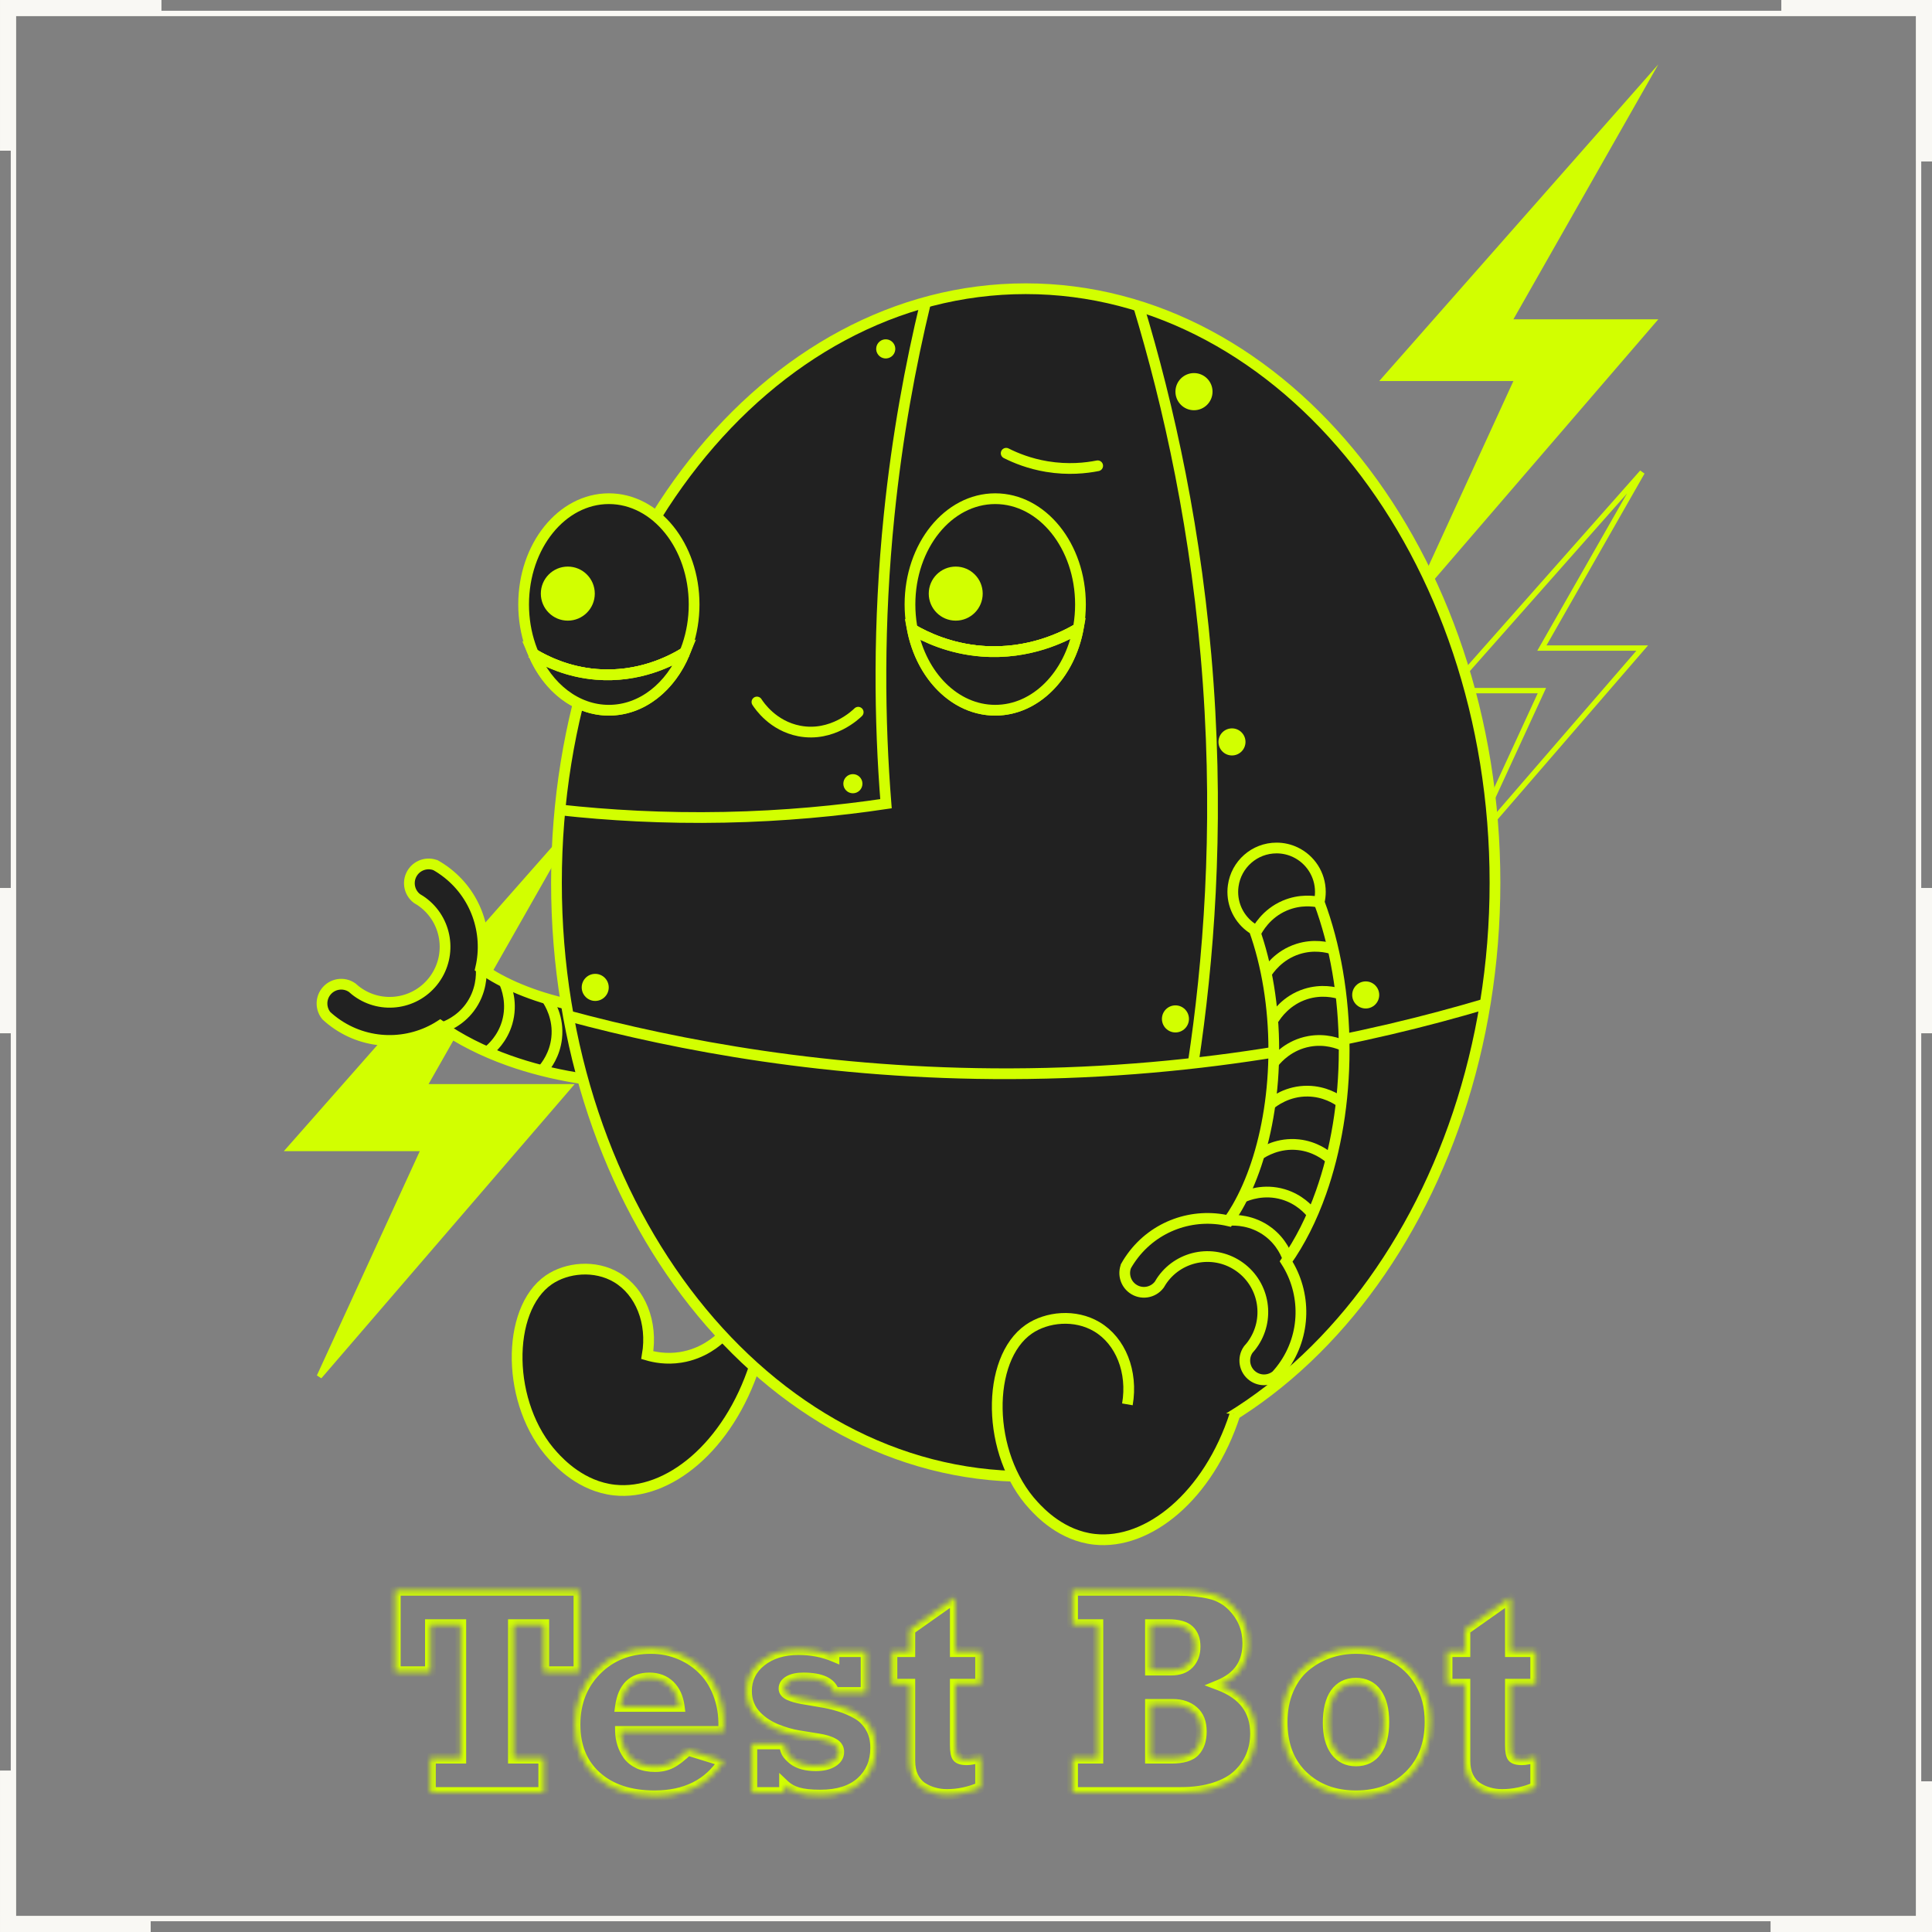 <svg width="360" height="360" viewBox="0 0 360 360" fill="none" xmlns="http://www.w3.org/2000/svg">
<rect x="0" y="0" width="360" height="360" fill="#808080" stroke="none"/>
<path fill-rule="evenodd" clip-rule="evenodd" d="M30.084 0H3.009H0.001L0.001 28.078H2.006L2.006 165.46H0V192.535H2.006L2.006 329.916H0.001L0.001 356.992L0.001 360H28.078V357.994L329.918 357.994V360H356.993H360.001V331.922H357.996L357.996 192.535H360.001V165.46H357.996L357.996 30.084H360.001V3.008V5.24521e-06L331.923 2.79055e-06V2.006H30.084V0ZM356.993 30.084H356.992V3.008L331.923 3.008L30.084 3.008H3.009L3.009 28.078H3.008L3.008 165.46L3.008 192.535L3.008 329.916H3.009L3.009 356.992H28.078H329.918H356.993V331.922L356.993 192.535H356.992V165.46H356.993L356.993 30.084Z" fill="#F9F8F4"/>
<path d="M282 59.5L309 12L257 71H282L262.5 113.5L309 59.5H282Z" fill="#D2FF00"/>
<path d="M79 202.5L106 155L54 214H79L59.5 256.5L106 202.5H79Z" fill="#D2FF00" stroke="#D2FF00"/>
<path d="M287.308 120.759L306 88L270 128.69H287.308L273.808 158L306 120.759H287.308Z" stroke="#D2FF00"/>
<path d="M94.899 197.64C89.987 195.899 85.629 193.688 82.013 191.113C76.147 194.88 68.333 194.887 62.359 190.532C62.152 190.38 61.952 190.226 61.755 190.072C61.427 189.809 61.113 189.54 60.811 189.26C59.801 188.029 59.706 186.222 60.686 184.872C61.834 183.292 64.031 182.924 65.621 184.034C65.802 184.202 65.988 184.363 66.185 184.517C66.297 184.609 66.415 184.698 66.533 184.783C71.143 188.144 77.599 187.125 80.954 182.507C84.308 177.889 83.291 171.421 78.681 168.061C78.563 167.972 78.442 167.89 78.32 167.811C78.114 167.67 77.904 167.542 77.691 167.424C76.147 166.245 75.819 164.041 76.966 162.461C77.947 161.111 79.698 160.644 81.18 161.232C81.183 161.232 81.186 161.235 81.19 161.235C81.54 161.436 81.891 161.649 82.236 161.879C82.442 162.02 82.652 162.165 82.855 162.313C88.689 166.563 91.112 173.76 89.574 180.379C90.348 180.93 91.19 181.472 92.095 181.995C94.456 183.358 97.129 184.534 100.03 185.513C106.352 187.641 113.759 188.807 121.373 188.807C129.403 188.807 137.207 187.51 143.748 185.151C145.168 182.757 147.778 181.154 150.762 181.154C151.146 181.154 151.526 181.18 151.897 181.236C155.867 181.784 158.923 185.197 158.923 189.326C158.923 190.578 158.641 191.763 158.14 192.821C156.831 195.59 154.018 197.502 150.762 197.502C150.103 197.502 149.46 197.423 148.847 197.275C140.932 200.231 131.498 201.946 121.373 201.946C111.671 201.946 102.604 200.369 94.899 197.64Z" fill="#212121" stroke="#D2FF00" stroke-width="2" stroke-miterlimit="10"/>
<path d="M143.058 185.394C143.863 185.799 146.732 187.364 148.217 190.873C149.427 193.734 149.045 196.299 148.848 197.276" stroke="#D2FF00" stroke-width="2" stroke-miterlimit="10"/>
<path d="M135.513 187.376C136.277 187.855 138.987 189.682 140.138 193.315C141.076 196.277 140.455 198.795 140.168 199.748" stroke="#D2FF00" stroke-width="2" stroke-miterlimit="10"/>
<path d="M127.133 188.827C127.897 189.306 130.608 191.134 131.758 194.766C132.696 197.728 132.075 200.246 131.788 201.199" stroke="#D2FF00" stroke-width="2" stroke-miterlimit="10"/>
<path d="M119.139 188.927C119.835 189.501 122.286 191.664 122.958 195.415C123.505 198.474 122.565 200.89 122.157 201.798" stroke="#D2FF00" stroke-width="2" stroke-miterlimit="10"/>
<path d="M111.191 188.078C111.765 188.775 113.757 191.369 113.698 195.18C113.65 198.287 112.265 200.478 111.69 201.291" stroke="#D2FF00" stroke-width="2" stroke-miterlimit="10"/>
<path d="M101.909 186.131C102.413 186.88 104.148 189.653 103.726 193.44C103.382 196.528 101.794 198.576 101.145 199.33" stroke="#D2FF00" stroke-width="2" stroke-miterlimit="10"/>
<path d="M93.989 183.071C94.353 183.898 95.572 186.934 94.489 190.587C93.606 193.566 91.682 195.301 90.909 195.928" stroke="#D2FF00" stroke-width="2" stroke-miterlimit="10"/>
<path d="M89.668 180.61C89.717 181.512 89.786 184.784 87.484 187.818C85.606 190.291 83.194 191.233 82.25 191.546" stroke="#D2FF00" stroke-width="2" stroke-miterlimit="10"/>
<path d="M120.611 252.506C121.657 246.418 119.341 240.681 114.927 238.053C110.87 235.638 105.595 236.181 102.249 238.491C94.223 244.029 94.288 261.79 103.123 271.338C104.313 272.624 108.348 276.985 114.49 277.651C124.466 278.734 135.74 269.606 140.66 254.349C138.658 252.546 136.656 250.742 134.654 248.939C133.671 249.903 130.99 252.27 126.813 252.924C124.114 253.347 121.889 252.881 120.611 252.506H120.611Z" fill="#212121" stroke="#D2FF00" stroke-width="2" stroke-miterlimit="10"/>
<path d="M191.128 275.114C239.419 275.114 278.567 225.571 278.567 164.456C278.567 103.342 239.419 53.799 191.128 53.799C142.837 53.799 103.689 103.342 103.689 164.456C103.689 225.571 142.837 275.114 191.128 275.114Z" fill="#212121" stroke="#D2FF00" stroke-width="2" stroke-miterlimit="10"/>
<path d="M185.445 132.339C194.218 132.339 201.33 123.515 201.33 112.631C201.33 101.746 194.218 92.923 185.445 92.923C176.672 92.923 169.561 101.746 169.561 112.631C169.561 123.515 176.672 132.339 185.445 132.339Z" stroke="#D2FF00" stroke-width="2" stroke-miterlimit="10"/>
<path d="M113.454 132.339C122.227 132.339 129.338 123.515 129.338 112.631C129.338 101.746 122.227 92.923 113.454 92.923C104.681 92.923 97.569 101.746 97.569 112.631C97.569 123.515 104.681 132.339 113.454 132.339Z" fill="#212121" stroke="#D2FF00" stroke-width="2" stroke-miterlimit="10"/>
<path d="M178.085 115.648C180.862 115.648 183.113 113.393 183.113 110.612C183.113 107.83 180.862 105.575 178.085 105.575C175.309 105.575 173.058 107.83 173.058 110.612C173.058 113.393 175.309 115.648 178.085 115.648Z" fill="#D2FF00"/>
<path d="M105.803 115.648C108.58 115.648 110.831 113.393 110.831 110.612C110.831 107.83 108.58 105.575 105.803 105.575C103.026 105.575 100.775 107.83 100.775 110.612C100.775 113.393 103.026 115.648 105.803 115.648Z" fill="#D2FF00"/>
<path d="M170.006 117.281C172.469 118.713 176.968 120.88 182.967 121.342C191.787 122.02 198.397 118.594 200.916 117.112" stroke="#D2FF00" stroke-width="2" stroke-miterlimit="10"/>
<path d="M200.916 117.111C199.284 125.839 192.975 132.339 185.446 132.339C177.964 132.339 171.691 125.924 170.006 117.282C172.468 118.711 176.967 120.879 182.968 121.342C191.788 122.019 198.398 118.593 200.916 117.111Z" fill="#212121" stroke="#D2FF00" stroke-width="2" stroke-miterlimit="10"/>
<path d="M170.006 117.282C172.468 118.711 176.967 120.879 182.968 121.342C191.788 122.019 198.398 118.593 200.916 117.111" stroke="#D2FF00" stroke-width="2" stroke-miterlimit="10"/>
<path d="M98.978 121.599C101.28 123.031 105.487 125.198 111.097 125.659C119.344 126.338 125.525 122.912 127.881 121.43" stroke="#D2FF00" stroke-width="2" stroke-miterlimit="10"/>
<path d="M127.599 121.605C124.969 127.978 119.625 132.34 113.454 132.34C107.371 132.34 102.086 128.099 99.42 121.868C101.8 123.291 105.83 125.228 111.096 125.659C119.035 126.312 125.058 123.166 127.599 121.605Z" fill="#212121" stroke="#D2FF00" stroke-width="2" stroke-miterlimit="10"/>
<path d="M127.881 121.431C127.793 121.487 127.698 121.546 127.599 121.605C125.058 123.165 119.035 126.312 111.097 125.658C105.831 125.228 101.801 123.29 99.42 121.868C99.266 121.776 99.118 121.687 98.978 121.598" stroke="#D2FF00" stroke-width="2" stroke-miterlimit="10"/>
<path d="M141.043 130.806C141.497 131.509 144.017 135.259 148.923 136.206C155.097 137.398 159.539 133.086 159.913 132.711" stroke="#D2FF00" stroke-width="2" stroke-linecap="round" stroke-linejoin="round"/>
<path d="M187.485 84.456C189.248 85.346 191.819 86.398 195.063 86.938C199.051 87.602 202.394 87.215 204.536 86.792" stroke="#D2FF00" stroke-width="2" stroke-linecap="round" stroke-linejoin="round"/>
<path d="M105.902 189.294C126.419 194.817 154.575 200.164 188.214 200.076C224.95 199.98 255.325 193.434 276.738 187.069" stroke="#D2FF00" stroke-width="2" stroke-miterlimit="10"/>
<path d="M212.151 57.02C217.689 75.305 223.129 99.152 225.132 127.376C227.112 155.261 225.166 179.375 222.334 198.121" stroke="#D2FF00" stroke-width="2" stroke-miterlimit="10"/>
<path d="M104.34 150.916C113.346 151.907 123.636 152.517 134.974 152.29C146.133 152.068 156.242 151.077 165.091 149.76C163.876 134.531 163.603 116.361 165.674 96.037C167.181 81.254 169.661 67.943 172.474 56.322" stroke="#D2FF00" stroke-width="2" stroke-miterlimit="10"/>
<path d="M246.169 222.149C244.431 227.07 242.225 231.435 239.654 235.058C243.415 240.935 243.421 248.762 239.074 254.747C238.923 254.954 238.769 255.154 238.615 255.351C238.352 255.679 238.083 255.995 237.805 256.297C236.575 257.309 234.772 257.404 233.424 256.422C231.847 255.272 231.48 253.071 232.588 251.478C232.755 251.298 232.916 251.11 233.07 250.913C233.162 250.802 233.25 250.683 233.335 250.565C236.69 245.947 235.673 239.479 231.063 236.119C226.453 232.759 219.997 233.777 216.642 238.395C216.554 238.514 216.472 238.635 216.393 238.757C216.252 238.964 216.124 239.174 216.006 239.387C214.829 240.935 212.629 241.263 211.052 240.113C209.704 239.131 209.239 237.377 209.825 235.893C209.825 235.889 209.829 235.886 209.829 235.883C210.029 235.531 210.242 235.18 210.471 234.835C210.612 234.628 210.757 234.418 210.904 234.214C215.147 228.371 222.331 225.943 228.938 227.484C229.489 226.709 230.03 225.864 230.552 224.958C231.912 222.593 233.086 219.916 234.063 217.009C236.188 210.676 237.352 203.256 237.352 195.629C237.352 187.585 236.057 179.767 233.703 173.214C231.312 171.792 229.712 169.177 229.712 166.188C229.712 165.804 229.738 165.423 229.794 165.052C230.342 161.074 233.749 158.013 237.87 158.013C239.12 158.013 240.303 158.295 241.359 158.798C244.123 160.108 246.032 162.927 246.032 166.188C246.032 166.848 245.953 167.492 245.805 168.107C248.756 176.036 250.468 185.486 250.468 195.629C250.468 205.348 248.894 214.43 246.169 222.149Z" fill="#212121" stroke="#D2FF00" stroke-width="2" stroke-miterlimit="10"/>
<path d="M233.944 173.907C234.349 173.1 235.912 170.226 239.414 168.739C242.271 167.526 244.831 167.909 245.806 168.107" stroke="#D2FF00" stroke-width="2" stroke-miterlimit="10"/>
<path d="M235.924 181.465C236.402 180.699 238.226 177.984 241.852 176.832C244.809 175.892 247.322 176.513 248.274 176.801" stroke="#D2FF00" stroke-width="2" stroke-miterlimit="10"/>
<path d="M237.372 189.859C237.85 189.094 239.675 186.378 243.3 185.226C246.257 184.286 248.771 184.908 249.723 185.196" stroke="#D2FF00" stroke-width="2" stroke-miterlimit="10"/>
<path d="M237.472 197.867C238.045 197.17 240.204 194.714 243.949 194.041C247.002 193.493 249.414 194.434 250.321 194.844" stroke="#D2FF00" stroke-width="2" stroke-miterlimit="10"/>
<path d="M236.625 205.828C237.321 205.254 239.91 203.259 243.714 203.318C246.816 203.366 249.003 204.753 249.815 205.329" stroke="#D2FF00" stroke-width="2" stroke-miterlimit="10"/>
<path d="M234.681 215.128C235.428 214.622 238.196 212.884 241.977 213.307C245.06 213.652 247.104 215.242 247.857 215.893" stroke="#D2FF00" stroke-width="2" stroke-miterlimit="10"/>
<path d="M231.627 223.061C232.452 222.696 235.483 221.475 239.129 222.56C242.103 223.445 243.835 225.373 244.461 226.147" stroke="#D2FF00" stroke-width="2" stroke-miterlimit="10"/>
<path d="M229.17 227.389C230.07 227.34 233.336 227.271 236.365 229.577C238.834 231.458 239.774 233.874 240.087 234.82" stroke="#D2FF00" stroke-width="2" stroke-miterlimit="10"/>
<path d="M222.482 76.441C224.391 76.441 225.938 74.891 225.938 72.979C225.938 71.067 224.391 69.517 222.482 69.517C220.573 69.517 219.025 71.067 219.025 72.979C219.025 74.891 220.573 76.441 222.482 76.441Z" fill="#D2FF00"/>
<path d="M229.561 140.768C230.952 140.768 232.079 139.638 232.079 138.245C232.079 136.851 230.952 135.722 229.561 135.722C228.17 135.722 227.042 136.851 227.042 138.245C227.042 139.638 228.17 140.768 229.561 140.768Z" fill="#D2FF00"/>
<path d="M254.479 187.916C255.87 187.916 256.998 186.786 256.998 185.393C256.998 184 255.87 182.87 254.479 182.87C253.089 182.87 251.961 184 251.961 185.393C251.961 186.786 253.089 187.916 254.479 187.916Z" fill="#D2FF00"/>
<path d="M219.026 192.382C220.417 192.382 221.545 191.252 221.545 189.859C221.545 188.466 220.417 187.336 219.026 187.336C217.635 187.336 216.508 188.466 216.508 189.859C216.508 191.252 217.635 192.382 219.026 192.382Z" fill="#D2FF00"/>
<path d="M110.911 186.51C112.302 186.51 113.43 185.38 113.43 183.987C113.43 182.593 112.302 181.464 110.911 181.464C109.52 181.464 108.393 182.593 108.393 183.987C108.393 185.38 109.52 186.51 110.911 186.51Z" fill="#D2FF00"/>
<path d="M158.924 147.816C159.907 147.816 160.705 147.017 160.705 146.031C160.705 145.046 159.907 144.247 158.924 144.247C157.94 144.247 157.143 145.046 157.143 146.031C157.143 147.017 157.94 147.816 158.924 147.816Z" fill="#D2FF00"/>
<path d="M166.156 66.403C166.925 65.788 167.05 64.665 166.436 63.895C165.821 63.125 164.701 63 163.932 63.615C163.164 64.231 163.039 65.353 163.653 66.123C164.267 66.893 165.388 67.018 166.156 66.403Z" fill="#D2FF00"/>
<path d="M210.074 261.682C211.12 255.595 208.804 249.857 204.39 247.23C200.333 244.815 195.058 245.358 191.712 247.668C183.686 253.206 183.751 270.966 192.586 280.515C193.776 281.801 197.811 286.162 203.953 286.828C213.929 287.91 225.203 278.783 230.123 263.526" fill="#212121"/>
<path d="M210.074 261.682C211.12 255.595 208.804 249.857 204.39 247.23C200.333 244.815 195.058 245.358 191.712 247.668C183.686 253.206 183.751 270.966 192.586 280.515C193.776 281.801 197.811 286.162 203.953 286.828C213.929 287.91 225.203 278.783 230.123 263.526" stroke="#D2FF00" stroke-width="2" stroke-miterlimit="10"/>
<mask id="path-49-inside-1_2_3" fill="white">
<path d="M107.878 296.335V311.499H101.325V302.726H95.666V327.61H101.325V334H80.204V327.61H85.864V302.726H80.204V311.499H73.652V296.335H107.878ZM128.159 326.12L134.82 328.178C132.058 332.475 127.77 334.623 121.958 334.623C117.409 334.623 113.799 333.431 111.127 331.049C108.473 328.666 107.146 325.435 107.146 321.355C107.146 317.257 108.473 313.872 111.127 311.201C113.799 308.511 117.183 307.166 121.281 307.166C123.249 307.166 125.09 307.536 126.805 308.276C128.538 309.017 130.018 310.046 131.245 311.363C132.491 312.663 133.439 314.297 134.089 316.264C134.738 318.214 134.982 320.335 134.82 322.627H115.622C115.64 323.422 115.766 324.189 116.001 324.929C116.235 325.669 116.587 326.373 117.057 327.041C117.544 327.691 118.212 328.214 119.061 328.612C119.927 328.991 120.929 329.18 122.066 329.18C123.167 329.18 124.151 328.964 125.018 328.53C125.884 328.097 126.931 327.294 128.159 326.12ZM115.622 317.97H126.561C126.344 316.309 125.749 315.01 124.774 314.071C123.799 313.132 122.545 312.663 121.01 312.663C117.905 312.663 116.109 314.432 115.622 317.97ZM140.1 334V324.956H146.192C146.228 325.57 146.364 326.102 146.598 326.554C146.851 326.987 147.275 327.438 147.871 327.908C148.864 328.648 150.245 329.018 152.014 329.018C153.295 329.018 154.324 328.783 155.101 328.314C155.895 327.844 156.292 327.222 156.292 326.445C156.292 325.741 155.94 325.209 155.236 324.848C154.55 324.469 153.62 324.189 152.447 324.008C151.274 323.81 150.037 323.611 148.737 323.413C147.456 323.196 146.093 322.799 144.649 322.221C143.223 321.626 142.022 320.84 141.047 319.866C139.748 318.566 139.098 316.977 139.098 315.1C139.098 312.844 140 310.993 141.806 309.549C143.629 308.105 145.957 307.383 148.792 307.383C151.174 307.383 153.377 307.807 155.398 308.656V307.762H161.383V315.371H155.398C154.929 313.566 153.025 312.663 149.685 312.663C148.584 312.663 147.708 312.844 147.059 313.205C146.409 313.566 146.084 314.044 146.084 314.64C146.084 315.127 146.4 315.524 147.032 315.831C147.663 316.12 148.476 316.355 149.468 316.535C150.479 316.716 151.59 316.905 152.799 317.104C154.027 317.284 155.245 317.564 156.454 317.943C157.664 318.322 158.765 318.801 159.758 319.378C160.769 319.956 161.59 320.786 162.222 321.869C162.854 322.934 163.17 324.207 163.17 325.687C163.17 328.323 162.267 330.453 160.462 332.078C158.675 333.684 156.139 334.487 152.853 334.487C151.066 334.487 149.667 334.334 148.656 334.027C147.663 333.738 146.842 333.287 146.192 332.673V334H140.1ZM166.202 313.827V307.762H169.533V303.673L178.008 297.689V307.762H182.72V313.827H178.008V325.173C178.008 326.31 178.143 327.05 178.414 327.393C178.685 327.736 179.272 327.908 180.174 327.908C180.824 327.908 181.673 327.736 182.72 327.393V333.052C180.626 333.937 178.541 334.379 176.465 334.379C175.58 334.379 174.741 334.262 173.946 334.027C173.17 333.81 172.439 333.477 171.753 333.025C171.085 332.556 170.544 331.906 170.129 331.076C169.731 330.227 169.533 329.243 169.533 328.124V313.827H166.202ZM199.86 334V327.61H204.571V302.726H199.86V296.335H219.409C221.738 296.335 223.733 296.534 225.394 296.931C227.054 297.31 228.462 298.077 229.618 299.233C231.549 301.164 232.515 303.493 232.515 306.219C232.515 309.937 230.737 312.528 227.181 313.99C231.694 315.687 233.95 318.692 233.95 323.007C233.95 324.505 233.679 325.904 233.138 327.204C232.614 328.485 231.811 329.641 230.728 330.669C229.663 331.698 228.21 332.511 226.368 333.106C224.545 333.702 222.433 334 220.032 334H199.86ZM214.373 327.61H218.326C220.402 327.61 221.837 327.176 222.632 326.31C223.444 325.425 223.85 324.198 223.85 322.627C223.85 320.967 223.354 319.712 222.361 318.864C221.368 318.015 220.113 317.591 218.597 317.591H214.373V327.61ZM214.373 311.201H218.191C219.653 311.201 220.763 310.804 221.521 310.009C222.298 309.197 222.686 308.132 222.686 306.814C222.686 305.497 222.307 304.486 221.549 303.782C220.79 303.078 219.527 302.726 217.758 302.726H214.373V311.201ZM266.47 320.867C266.47 324.983 265.197 328.305 262.652 330.832C260.107 333.359 256.776 334.623 252.661 334.623C248.653 334.623 245.359 333.395 242.777 330.94C240.196 328.467 238.905 325.11 238.905 320.867C238.905 318.647 239.284 316.652 240.042 314.883C240.801 313.096 241.83 311.652 243.129 310.551C244.429 309.45 245.891 308.61 247.516 308.033C249.14 307.455 250.855 307.166 252.661 307.166C255.242 307.166 257.562 307.69 259.619 308.737C261.695 309.766 263.356 311.336 264.602 313.448C265.847 315.542 266.47 318.015 266.47 320.867ZM257.859 320.867C257.859 318.575 257.408 316.797 256.505 315.533C255.603 314.27 254.321 313.638 252.661 313.638C251 313.638 249.718 314.279 248.816 315.56C247.931 316.842 247.489 318.665 247.489 321.03C247.489 323.25 247.949 324.992 248.87 326.256C249.79 327.501 251.054 328.124 252.661 328.124C254.321 328.124 255.603 327.492 256.505 326.229C257.408 324.965 257.859 323.178 257.859 320.867ZM269.638 313.827V307.762H272.969V303.673L281.444 297.689V307.762H286.155V313.827H281.444V325.173C281.444 326.31 281.579 327.05 281.85 327.393C282.121 327.736 282.707 327.908 283.61 327.908C284.26 327.908 285.108 327.736 286.155 327.393V333.052C284.061 333.937 281.976 334.379 279.9 334.379C279.016 334.379 278.176 334.262 277.382 334.027C276.606 333.81 275.875 333.477 275.189 333.025C274.521 332.556 273.979 331.906 273.564 331.076C273.167 330.227 272.969 329.243 272.969 328.124V313.827H269.638Z"/>
</mask>
<path d="M107.878 296.335H108.878V295.335H107.878V296.335ZM107.878 311.499V312.499H108.878V311.499H107.878ZM101.325 311.499H100.325V312.499H101.325V311.499ZM101.325 302.726H102.325V301.726H101.325V302.726ZM95.666 302.726V301.726H94.666V302.726H95.666ZM95.666 327.61H94.666V328.61H95.666V327.61ZM101.325 327.61H102.325V326.61H101.325V327.61ZM101.325 334V335H102.325V334H101.325ZM80.204 334H79.204V335H80.204V334ZM80.204 327.61V326.61H79.204V327.61H80.204ZM85.864 327.61V328.61H86.864V327.61H85.864ZM85.864 302.726H86.864V301.726H85.864V302.726ZM80.204 302.726V301.726H79.204V302.726H80.204ZM80.204 311.499V312.499H81.204V311.499H80.204ZM73.652 311.499H72.652V312.499H73.652V311.499ZM73.652 296.335V295.335H72.652V296.335H73.652ZM106.878 296.335V311.499H108.878V296.335H106.878ZM107.878 310.499H101.325V312.499H107.878V310.499ZM102.325 311.499V302.726H100.325V311.499H102.325ZM101.325 301.726H95.666V303.726H101.325V301.726ZM94.666 302.726V327.61H96.666V302.726H94.666ZM95.666 328.61H101.325V326.61H95.666V328.61ZM100.325 327.61V334H102.325V327.61H100.325ZM101.325 333H80.204V335H101.325V333ZM81.204 334V327.61H79.204V334H81.204ZM80.204 328.61H85.864V326.61H80.204V328.61ZM86.864 327.61V302.726H84.864V327.61H86.864ZM85.864 301.726H80.204V303.726H85.864V301.726ZM79.204 302.726V311.499H81.204V302.726H79.204ZM80.204 310.499H73.652V312.499H80.204V310.499ZM74.652 311.499V296.335H72.652V311.499H74.652ZM73.652 297.335H107.878V295.335H73.652V297.335ZM128.159 326.12L128.454 325.165L127.892 324.992L127.468 325.398L128.159 326.12ZM134.82 328.178L135.661 328.719L136.373 327.612L135.115 327.223L134.82 328.178ZM111.127 331.049L110.459 331.793L110.461 331.795L111.127 331.049ZM111.127 311.201L110.417 310.496L110.417 310.496L111.127 311.201ZM126.805 308.276L126.408 309.195L126.412 309.196L126.805 308.276ZM131.245 311.363L130.514 312.045L130.518 312.05L130.523 312.055L131.245 311.363ZM134.089 316.264L133.139 316.578L133.14 316.581L134.089 316.264ZM134.82 322.627V323.627H135.751L135.817 322.698L134.82 322.627ZM115.622 322.627V321.627H114.599L114.622 322.65L115.622 322.627ZM117.057 327.041L116.239 327.616L116.248 327.629L116.257 327.641L117.057 327.041ZM119.061 328.612L118.637 329.517L118.648 329.523L118.66 329.528L119.061 328.612ZM115.622 317.97L114.631 317.834L114.475 318.97H115.622V317.97ZM126.561 317.97V318.97H127.7L127.553 317.841L126.561 317.97ZM127.863 327.076L134.524 329.134L135.115 327.223L128.454 325.165L127.863 327.076ZM133.978 327.638C131.429 331.604 127.485 333.623 121.958 333.623V335.623C128.055 335.623 132.687 333.345 135.661 328.719L133.978 327.638ZM121.958 333.623C117.586 333.623 114.235 332.481 111.792 330.302L110.461 331.795C113.362 334.382 117.232 335.623 121.958 335.623V333.623ZM111.795 330.305C109.384 328.14 108.146 325.196 108.146 321.355H106.146C106.146 325.673 107.563 329.192 110.459 331.793L111.795 330.305ZM108.146 321.355C108.146 317.496 109.386 314.372 111.836 311.906L110.417 310.496C107.56 313.373 106.146 317.019 106.146 321.355H108.146ZM111.836 311.906C114.304 309.421 117.426 308.166 121.281 308.166V306.166C116.941 306.166 113.293 307.601 110.417 310.496L111.836 311.906ZM121.281 308.166C123.12 308.166 124.825 308.511 126.408 309.195L127.201 307.358C125.354 306.561 123.377 306.166 121.281 306.166V308.166ZM126.412 309.196C128.023 309.884 129.386 310.834 130.514 312.045L131.977 310.682C130.65 309.257 129.053 308.149 127.197 307.357L126.412 309.196ZM130.523 312.055C131.651 313.232 132.529 314.73 133.139 316.578L135.038 315.951C134.349 313.863 133.331 312.094 131.967 310.671L130.523 312.055ZM133.14 316.581C133.744 318.392 133.976 320.38 133.822 322.557L135.817 322.698C135.988 320.29 135.733 318.036 135.037 315.948L133.14 316.581ZM134.82 321.627H115.622V323.627H134.82V321.627ZM114.622 322.65C114.642 323.537 114.784 324.399 115.048 325.231L116.954 324.627C116.749 323.979 116.637 323.306 116.621 322.605L114.622 322.65ZM115.048 325.231C115.315 326.074 115.714 326.869 116.239 327.616L117.875 326.466C117.461 325.877 117.156 325.265 116.954 324.627L115.048 325.231ZM116.257 327.641C116.857 328.441 117.663 329.061 118.637 329.517L119.484 327.706C118.762 327.368 118.232 326.941 117.857 326.441L116.257 327.641ZM118.66 329.528C119.675 329.972 120.818 330.18 122.066 330.18V328.18C121.039 328.18 120.179 328.009 119.461 327.695L118.66 329.528ZM122.066 330.18C123.301 330.18 124.442 329.936 125.465 329.425L124.57 327.636C123.861 327.991 123.033 328.18 122.066 328.18V330.18ZM125.465 329.425C126.464 328.925 127.595 328.042 128.85 326.843L127.468 325.398C126.267 326.546 125.305 327.269 124.57 327.636L125.465 329.425ZM115.622 318.97H126.561V316.97H115.622V318.97ZM127.553 317.841C127.314 316.01 126.642 314.481 125.468 313.351L124.08 314.791C124.856 315.538 125.375 316.609 125.569 318.1L127.553 317.841ZM125.468 313.351C124.281 312.208 122.766 311.663 121.01 311.663V313.663C122.323 313.663 123.317 314.057 124.08 314.791L125.468 313.351ZM121.01 311.663C119.259 311.663 117.759 312.168 116.633 313.277C115.524 314.37 114.893 315.935 114.631 317.834L116.612 318.107C116.838 316.467 117.349 315.379 118.036 314.702C118.706 314.043 119.656 313.663 121.01 313.663V311.663ZM140.1 334H139.1V335H140.1V334ZM140.1 324.956V323.956H139.1V324.956H140.1ZM146.192 324.956L147.19 324.897L147.135 323.956H146.192V324.956ZM146.598 326.554L145.711 327.015L145.722 327.037L145.734 327.058L146.598 326.554ZM147.871 327.908L147.252 328.693L147.263 328.701L147.273 328.709L147.871 327.908ZM155.101 328.314L154.592 327.453L154.583 327.458L155.101 328.314ZM155.236 324.848L154.752 325.723L154.766 325.731L154.78 325.738L155.236 324.848ZM152.447 324.008L152.28 324.994L152.288 324.996L152.295 324.997L152.447 324.008ZM148.737 323.413L148.571 324.399L148.579 324.4L148.586 324.401L148.737 323.413ZM144.649 322.221L144.263 323.144L144.27 323.147L144.277 323.15L144.649 322.221ZM141.806 309.549L141.185 308.765L141.181 308.768L141.806 309.549ZM155.398 308.656L155.011 309.578L156.398 310.16V308.656H155.398ZM155.398 307.762V306.762H154.398V307.762H155.398ZM161.383 307.762H162.383V306.762H161.383V307.762ZM161.383 315.371V316.371H162.383V315.371H161.383ZM155.398 315.371L154.431 315.622L154.625 316.371H155.398V315.371ZM147.032 315.831L146.595 316.731L146.605 316.736L146.616 316.741L147.032 315.831ZM149.468 316.535L149.29 317.519L149.293 317.519L149.468 316.535ZM152.799 317.104L152.637 318.09L152.645 318.092L152.654 318.093L152.799 317.104ZM159.758 319.378L159.255 320.243L159.262 320.246L159.758 319.378ZM162.222 321.869L161.358 322.373L161.362 322.38L162.222 321.869ZM160.462 332.078L161.13 332.821L161.131 332.821L160.462 332.078ZM148.656 334.027L148.947 333.07L148.935 333.067L148.656 334.027ZM146.192 332.673L146.879 331.946L145.192 330.353V332.673H146.192ZM146.192 334V335H147.192V334H146.192ZM141.1 334V324.956H139.1V334H141.1ZM140.1 325.956H146.192V323.956H140.1V325.956ZM145.194 325.015C145.237 325.74 145.399 326.416 145.711 327.015L147.485 326.092C147.328 325.789 147.22 325.399 147.19 324.897L145.194 325.015ZM145.734 327.058C146.074 327.64 146.603 328.182 147.252 328.693L148.49 327.122C147.947 326.695 147.628 326.334 147.462 326.05L145.734 327.058ZM147.273 328.709C148.499 329.623 150.119 330.018 152.014 330.018V328.018C150.371 328.018 149.229 327.672 148.469 327.106L147.273 328.709ZM152.014 330.018C153.406 330.018 154.634 329.764 155.618 329.169L154.583 327.458C154.015 327.802 153.185 328.018 152.014 328.018V330.018ZM155.609 329.175C156.64 328.565 157.292 327.647 157.292 326.445H155.292C155.292 326.796 155.149 327.123 154.592 327.453L155.609 329.175ZM157.292 326.445C157.292 325.918 157.157 325.413 156.862 324.967C156.571 324.526 156.161 324.198 155.692 323.958L154.78 325.738C155.015 325.858 155.133 325.977 155.194 326.069C155.251 326.155 155.292 326.269 155.292 326.445H157.292ZM155.72 323.973C154.892 323.515 153.835 323.21 152.599 323.02L152.295 324.997C153.406 325.168 154.208 325.422 154.752 325.723L155.72 323.973ZM152.614 323.022C151.435 322.823 150.193 322.623 148.888 322.424L148.586 324.401C149.881 324.599 151.113 324.797 152.28 324.994L152.614 323.022ZM148.904 322.427C147.705 322.224 146.411 321.849 145.02 321.293L144.277 323.15C145.775 323.749 147.207 324.168 148.571 324.399L148.904 322.427ZM145.034 321.299C143.714 320.747 142.627 320.031 141.755 319.158L140.34 320.573C141.418 321.65 142.731 322.504 144.263 323.144L145.034 321.299ZM141.755 319.158C140.647 318.051 140.098 316.718 140.098 315.1H138.098C138.098 317.236 138.849 319.081 140.34 320.573L141.755 319.158ZM140.098 315.1C140.098 313.156 140.856 311.59 142.43 310.33L141.181 308.768C139.145 310.397 138.098 312.531 138.098 315.1H140.098ZM142.426 310.333C144.037 309.057 146.132 308.383 148.792 308.383V306.383C145.783 306.383 143.221 307.153 141.185 308.765L142.426 310.333ZM148.792 308.383C151.053 308.383 153.123 308.785 155.011 309.578L155.785 307.733C153.631 306.829 151.296 306.383 148.792 306.383V308.383ZM156.398 308.656V307.762H154.398V308.656H156.398ZM155.398 308.762H161.383V306.762H155.398V308.762ZM160.383 307.762V315.371H162.383V307.762H160.383ZM161.383 314.371H155.398V316.371H161.383V314.371ZM156.366 315.119C156.047 313.891 155.227 312.996 154.046 312.436C152.905 311.895 151.426 311.663 149.685 311.663V313.663C151.284 313.663 152.427 313.882 153.19 314.244C153.914 314.587 154.281 315.046 154.431 315.622L156.366 315.119ZM149.685 311.663C148.49 311.663 147.426 311.857 146.573 312.33L147.544 314.079C147.991 313.831 148.678 313.663 149.685 313.663V311.663ZM146.573 312.33C145.698 312.816 145.084 313.586 145.084 314.64H147.084C147.084 314.502 147.119 314.315 147.544 314.079L146.573 312.33ZM145.084 314.64C145.084 315.671 145.792 316.341 146.595 316.731L147.468 314.932C147.238 314.82 147.14 314.726 147.103 314.681C147.095 314.67 147.09 314.663 147.088 314.658C147.086 314.654 147.085 314.652 147.085 314.652C147.085 314.652 147.085 314.652 147.084 314.651C147.084 314.65 147.084 314.646 147.084 314.64H145.084ZM146.616 316.741C147.349 317.076 148.248 317.33 149.29 317.519L149.647 315.551C148.703 315.379 147.978 315.164 147.447 314.922L146.616 316.741ZM149.293 317.519C150.309 317.701 151.424 317.891 152.637 318.09L152.961 316.117C151.755 315.919 150.65 315.73 149.644 315.551L149.293 317.519ZM152.654 318.093C153.828 318.266 154.995 318.534 156.155 318.897L156.754 316.989C155.495 316.594 154.225 316.303 152.945 316.114L152.654 318.093ZM156.155 318.897C157.301 319.256 158.333 319.706 159.255 320.243L160.261 318.514C159.197 317.895 158.027 317.388 156.754 316.989L156.155 318.897ZM159.262 320.246C160.109 320.73 160.808 321.43 161.358 322.373L163.086 321.365C162.373 320.143 161.429 319.181 160.254 318.51L159.262 320.246ZM161.362 322.38C161.886 323.262 162.17 324.351 162.17 325.687H164.17C164.17 324.063 163.822 322.606 163.082 321.359L161.362 322.38ZM162.17 325.687C162.17 328.066 161.368 329.917 159.793 331.334L161.131 332.821C163.166 330.989 164.17 328.579 164.17 325.687H162.17ZM159.793 331.334C158.248 332.723 155.983 333.487 152.853 333.487V335.487C156.294 335.487 159.102 334.645 161.13 332.821L159.793 331.334ZM152.853 333.487C151.106 333.487 149.821 333.335 148.947 333.07L148.366 334.984C149.514 335.332 151.026 335.487 152.853 335.487V333.487ZM148.935 333.067C148.071 332.815 147.396 332.435 146.879 331.946L145.505 333.4C146.288 334.139 147.256 334.661 148.377 334.987L148.935 333.067ZM145.192 332.673V334H147.192V332.673H145.192ZM146.192 333H140.1V335H146.192V333ZM166.202 313.827H165.202V314.827H166.202V313.827ZM166.202 307.762V306.762H165.202V307.762H166.202ZM169.533 307.762V308.762H170.533V307.762H169.533ZM169.533 303.673L168.956 302.856L168.533 303.155V303.673H169.533ZM178.008 297.689H179.008V295.759L177.431 296.872L178.008 297.689ZM178.008 307.762H177.008V308.762H178.008V307.762ZM182.72 307.762H183.72V306.762H182.72V307.762ZM182.72 313.827V314.827H183.72V313.827H182.72ZM178.008 313.827V312.827H177.008V313.827H178.008ZM178.414 327.393L177.629 328.013L178.414 327.393ZM182.72 327.393H183.72V326.013L182.408 326.443L182.72 327.393ZM182.72 333.052L183.109 333.973L183.72 333.715V333.052H182.72ZM173.946 334.027L174.23 333.068L174.223 333.066L174.215 333.064L173.946 334.027ZM171.753 333.025L171.178 333.843L171.191 333.852L171.204 333.861L171.753 333.025ZM170.129 331.076L169.223 331.5L169.228 331.511L169.234 331.523L170.129 331.076ZM169.533 313.827H170.533V312.827H169.533V313.827ZM167.202 313.827V307.762H165.202V313.827H167.202ZM166.202 308.762H169.533V306.762H166.202V308.762ZM170.533 307.762V303.673H168.533V307.762H170.533ZM170.11 304.49L178.585 298.506L177.431 296.872L168.956 302.856L170.11 304.49ZM177.008 297.689V307.762H179.008V297.689H177.008ZM178.008 308.762H182.72V306.762H178.008V308.762ZM181.72 307.762V313.827H183.72V307.762H181.72ZM182.72 312.827H178.008V314.827H182.72V312.827ZM177.008 313.827V325.173H179.008V313.827H177.008ZM177.008 325.173C177.008 325.774 177.043 326.309 177.126 326.761C177.205 327.191 177.344 327.652 177.629 328.013L179.199 326.773C179.213 326.792 179.15 326.711 179.093 326.401C179.04 326.112 179.008 325.708 179.008 325.173H177.008ZM177.629 328.013C177.936 328.401 178.361 328.617 178.777 328.739C179.193 328.861 179.669 328.908 180.174 328.908V326.908C179.777 326.908 179.508 326.869 179.338 326.819C179.167 326.769 179.164 326.729 179.199 326.773L177.629 328.013ZM180.174 328.908C180.978 328.908 181.943 328.7 183.031 328.343L182.408 326.443C181.402 326.772 180.67 326.908 180.174 326.908V328.908ZM181.72 327.393V333.052H183.72V327.393H181.72ZM182.33 332.131C180.348 332.969 178.395 333.379 176.465 333.379V335.379C178.686 335.379 180.903 334.905 183.109 333.973L182.33 332.131ZM176.465 333.379C175.67 333.379 174.926 333.274 174.23 333.068L173.663 334.986C174.555 335.25 175.491 335.379 176.465 335.379V333.379ZM174.215 333.064C173.541 332.876 172.904 332.585 172.303 332.19L171.204 333.861C171.974 334.368 172.8 334.745 173.678 334.99L174.215 333.064ZM172.328 332.207C171.813 331.845 171.374 331.331 171.023 330.628L169.234 331.523C169.713 332.481 170.357 333.266 171.178 333.843L172.328 332.207ZM171.034 330.652C170.71 329.959 170.533 329.125 170.533 328.124H168.533C168.533 329.362 168.753 330.495 169.223 331.5L171.034 330.652ZM170.533 328.124V313.827H168.533V328.124H170.533ZM169.533 312.827H166.202V314.827H169.533V312.827ZM199.86 334H198.86V335H199.86V334ZM199.86 327.61V326.61H198.86V327.61H199.86ZM204.571 327.61V328.61H205.571V327.61H204.571ZM204.571 302.726H205.571V301.726H204.571V302.726ZM199.86 302.726H198.86V303.726H199.86V302.726ZM199.86 296.335V295.335H198.86V296.335H199.86ZM225.394 296.931L225.161 297.904L225.171 297.906L225.394 296.931ZM229.618 299.233L230.325 298.525L229.618 299.233ZM227.181 313.99L226.8 313.065L224.45 314.031L226.829 314.926L227.181 313.99ZM233.138 327.204L232.215 326.819L232.212 326.825L233.138 327.204ZM230.728 330.669L230.039 329.944L230.033 329.95L230.728 330.669ZM226.368 333.106L226.061 332.155L226.058 332.156L226.368 333.106ZM214.373 327.61H213.373V328.61H214.373V327.61ZM222.632 326.31L221.895 325.634L221.895 325.634L222.632 326.31ZM214.373 317.591V316.591H213.373V317.591H214.373ZM214.373 311.201H213.373V312.201H214.373V311.201ZM221.521 310.009L220.798 309.319L220.798 309.319L221.521 310.009ZM214.373 302.726V301.726H213.373V302.726H214.373ZM200.86 334V327.61H198.86V334H200.86ZM199.86 328.61H204.571V326.61H199.86V328.61ZM205.571 327.61V302.726H203.571V327.61H205.571ZM204.571 301.726H199.86V303.726H204.571V301.726ZM200.86 302.726V296.335H198.86V302.726H200.86ZM199.86 297.335H219.409V295.335H199.86V297.335ZM219.409 297.335C221.686 297.335 223.598 297.53 225.161 297.904L225.626 295.958C223.867 295.538 221.79 295.335 219.409 295.335V297.335ZM225.171 297.906C226.656 298.245 227.894 298.923 228.911 299.94L230.325 298.525C229.031 297.231 227.452 296.375 225.616 295.956L225.171 297.906ZM228.911 299.94C230.655 301.684 231.515 303.759 231.515 306.219H233.515C233.515 303.227 232.443 300.644 230.325 298.525L228.911 299.94ZM231.515 306.219C231.515 307.914 231.112 309.285 230.357 310.384C229.6 311.487 228.439 312.391 226.8 313.065L227.561 314.915C229.478 314.126 230.984 313.004 232.006 311.516C233.029 310.026 233.515 308.242 233.515 306.219H231.515ZM226.829 314.926C228.957 315.726 230.472 316.804 231.458 318.117C232.437 319.422 232.95 321.033 232.95 323.007H234.95C234.95 320.666 234.334 318.617 233.057 316.916C231.787 315.224 229.917 313.95 227.533 313.054L226.829 314.926ZM232.95 323.007C232.95 324.381 232.702 325.649 232.215 326.819L234.061 327.588C234.656 326.159 234.95 324.628 234.95 323.007H232.95ZM232.212 326.825C231.746 327.966 231.028 329.005 230.039 329.944L231.417 331.394C232.594 330.276 233.482 329.005 234.063 327.582L232.212 326.825ZM230.033 329.95C229.106 330.846 227.8 331.592 226.061 332.155L226.676 334.058C228.62 333.429 230.22 332.551 231.423 331.389L230.033 329.95ZM226.058 332.156C224.356 332.712 222.353 333 220.032 333V335C222.513 335 224.734 334.693 226.679 334.057L226.058 332.156ZM220.032 333H199.86V335H220.032V333ZM214.373 328.61H218.326V326.61H214.373V328.61ZM218.326 328.61C220.482 328.61 222.283 328.171 223.369 326.986L221.895 325.634C221.392 326.182 220.322 326.61 218.326 326.61V328.61ZM223.368 326.986C224.397 325.866 224.85 324.369 224.85 322.627H222.85C222.85 324.027 222.491 324.985 221.895 325.634L223.368 326.986ZM224.85 322.627C224.85 320.76 224.283 319.191 223.011 318.103L221.711 319.624C222.424 320.233 222.85 321.174 222.85 322.627H224.85ZM223.011 318.103C221.808 317.076 220.311 316.591 218.597 316.591V318.591C219.916 318.591 220.928 318.955 221.711 319.624L223.011 318.103ZM218.597 316.591H214.373V318.591H218.597V316.591ZM213.373 317.591V327.61H215.373V317.591H213.373ZM214.373 312.201H218.191V310.201H214.373V312.201ZM218.191 312.201C219.832 312.201 221.241 311.751 222.245 310.7L220.798 309.319C220.285 309.856 219.474 310.201 218.191 310.201V312.201ZM222.244 310.7C223.229 309.67 223.686 308.342 223.686 306.814H221.686C221.686 307.922 221.367 308.724 220.798 309.319L222.244 310.7ZM223.686 306.814C223.686 305.299 223.243 303.991 222.229 303.049L220.868 304.514C221.37 304.98 221.686 305.694 221.686 306.814H223.686ZM222.229 303.049C221.193 302.086 219.613 301.726 217.758 301.726V303.726C219.44 303.726 220.388 304.069 220.868 304.514L222.229 303.049ZM217.758 301.726H214.373V303.726H217.758V301.726ZM213.373 302.726V311.201H215.373V302.726H213.373ZM242.777 330.94L242.085 331.662L242.088 331.665L242.777 330.94ZM240.042 314.883L240.962 315.277L240.963 315.274L240.042 314.883ZM259.619 308.737L259.166 309.628L259.175 309.633L259.619 308.737ZM264.602 313.448L263.74 313.956L263.742 313.959L264.602 313.448ZM248.816 315.56L247.998 314.984L247.992 314.992L248.816 315.56ZM248.87 326.256L248.061 326.845L248.065 326.85L248.87 326.256ZM265.47 320.867C265.47 324.759 264.275 327.811 261.947 330.122L263.357 331.542C266.119 328.799 267.47 325.207 267.47 320.867H265.47ZM261.947 330.122C259.617 332.436 256.554 333.623 252.661 333.623V335.623C256.998 335.623 260.596 334.283 263.357 331.542L261.947 330.122ZM252.661 333.623C248.875 333.623 245.838 332.471 243.466 330.216L242.088 331.665C244.879 334.319 248.431 335.623 252.661 335.623V333.623ZM243.469 330.218C241.121 327.969 239.905 324.892 239.905 320.867H237.905C237.905 325.327 239.271 328.966 242.085 331.662L243.469 330.218ZM239.905 320.867C239.905 318.762 240.264 316.904 240.962 315.277L239.123 314.489C238.304 316.401 237.905 318.532 237.905 320.867H239.905ZM240.963 315.274C241.669 313.61 242.611 312.301 243.776 311.314L242.483 309.788C241.048 311.003 239.932 312.582 239.122 314.493L240.963 315.274ZM243.776 311.314C244.982 310.292 246.339 309.513 247.851 308.975L247.181 307.091C245.444 307.708 243.876 308.608 242.483 309.788L243.776 311.314ZM247.851 308.975C249.363 308.437 250.964 308.166 252.661 308.166V306.166C250.747 306.166 248.918 306.473 247.181 307.091L247.851 308.975ZM252.661 308.166C255.103 308.166 257.264 308.661 259.166 309.628L260.073 307.845C257.859 306.719 255.381 306.166 252.661 306.166V308.166ZM259.175 309.633C261.067 310.57 262.587 312.001 263.74 313.956L265.463 312.94C264.125 310.671 262.324 308.961 260.063 307.841L259.175 309.633ZM263.742 313.959C264.881 315.874 265.47 318.164 265.47 320.867H267.47C267.47 317.866 266.813 315.21 265.461 312.937L263.742 313.959ZM258.859 320.867C258.859 318.461 258.388 316.449 257.319 314.952L255.692 316.114C256.428 317.145 256.859 318.689 256.859 320.867H258.859ZM257.319 314.952C256.214 313.405 254.618 312.638 252.661 312.638V314.638C254.025 314.638 254.992 315.134 255.692 316.114L257.319 314.952ZM252.661 312.638C250.697 312.638 249.101 313.419 247.998 314.985L249.633 316.136C250.336 315.138 251.302 314.638 252.661 314.638V312.638ZM247.992 314.992C246.947 316.507 246.489 318.561 246.489 321.03H248.489C248.489 318.769 248.915 317.177 249.639 316.128L247.992 314.992ZM246.489 321.03C246.489 323.376 246.974 325.352 248.061 326.845L249.678 325.667C248.924 324.633 248.489 323.125 248.489 321.03H246.489ZM248.065 326.85C249.183 328.362 250.751 329.124 252.661 329.124V327.124C251.357 327.124 250.398 326.641 249.674 325.661L248.065 326.85ZM252.661 329.124C254.618 329.124 256.214 328.357 257.319 326.81L255.692 325.648C254.992 326.628 254.025 327.124 252.661 327.124V329.124ZM257.319 326.81C258.389 325.312 258.859 323.29 258.859 320.867H256.859C256.859 323.066 256.427 324.618 255.692 325.648L257.319 326.81ZM269.638 313.827H268.638V314.827H269.638V313.827ZM269.638 307.762V306.762H268.638V307.762H269.638ZM272.969 307.762V308.762H273.969V307.762H272.969ZM272.969 303.673L272.392 302.856L271.969 303.155V303.673H272.969ZM281.444 297.689H282.444V295.759L280.867 296.872L281.444 297.689ZM281.444 307.762H280.444V308.762H281.444V307.762ZM286.155 307.762H287.155V306.762H286.155V307.762ZM286.155 313.827V314.827H287.155V313.827H286.155ZM281.444 313.827V312.827H280.444V313.827H281.444ZM281.85 327.393L281.065 328.013L281.85 327.393ZM286.155 327.393H287.155V326.013L285.844 326.443L286.155 327.393ZM286.155 333.052L286.544 333.973L287.155 333.715V333.052H286.155ZM277.382 334.027L277.666 333.068L277.658 333.066L277.651 333.064L277.382 334.027ZM275.189 333.025L274.614 333.843L274.627 333.852L274.639 333.861L275.189 333.025ZM273.564 331.076L272.659 331.5L272.664 331.511L272.67 331.523L273.564 331.076ZM272.969 313.827H273.969V312.827H272.969V313.827ZM270.638 313.827V307.762H268.638V313.827H270.638ZM269.638 308.762H272.969V306.762H269.638V308.762ZM273.969 307.762V303.673H271.969V307.762H273.969ZM273.545 304.49L282.021 298.506L280.867 296.872L272.392 302.856L273.545 304.49ZM280.444 297.689V307.762H282.444V297.689H280.444ZM281.444 308.762H286.155V306.762H281.444V308.762ZM285.155 307.762V313.827H287.155V307.762H285.155ZM286.155 312.827H281.444V314.827H286.155V312.827ZM280.444 313.827V325.173H282.444V313.827H280.444ZM280.444 325.173C280.444 325.774 280.479 326.309 280.562 326.761C280.64 327.191 280.78 327.652 281.065 328.013L282.635 326.773C282.649 326.792 282.586 326.711 282.529 326.401C282.476 326.112 282.444 325.708 282.444 325.173H280.444ZM281.065 328.013C281.371 328.401 281.797 328.617 282.212 328.739C282.629 328.861 283.104 328.908 283.61 328.908V326.908C283.213 326.908 282.944 326.869 282.774 326.819C282.603 326.769 282.599 326.729 282.635 326.773L281.065 328.013ZM283.61 328.908C284.414 328.908 285.379 328.7 286.467 328.343L285.844 326.443C284.838 326.772 284.106 326.908 283.61 326.908V328.908ZM285.155 327.393V333.052H287.155V327.393H285.155ZM285.766 332.131C283.784 332.969 281.83 333.379 279.9 333.379V335.379C282.122 335.379 284.339 334.905 286.544 333.973L285.766 332.131ZM279.9 333.379C279.105 333.379 278.362 333.274 277.666 333.068L277.099 334.986C277.991 335.25 278.926 335.379 279.9 335.379V333.379ZM277.651 333.064C276.976 332.876 276.34 332.585 275.739 332.19L274.639 333.861C275.41 334.368 276.236 334.745 277.113 334.99L277.651 333.064ZM275.764 332.207C275.249 331.845 274.81 331.331 274.459 330.628L272.67 331.523C273.149 332.481 273.793 333.266 274.614 333.843L275.764 332.207ZM274.47 330.652C274.146 329.959 273.969 329.125 273.969 328.124H271.969C271.969 329.362 272.188 330.495 272.659 331.5L274.47 330.652ZM273.969 328.124V313.827H271.969V328.124H273.969ZM272.969 312.827H269.638V314.827H272.969V312.827Z" fill="#D2FF00" mask="url(#path-49-inside-1_2_3)"/>
</svg>

